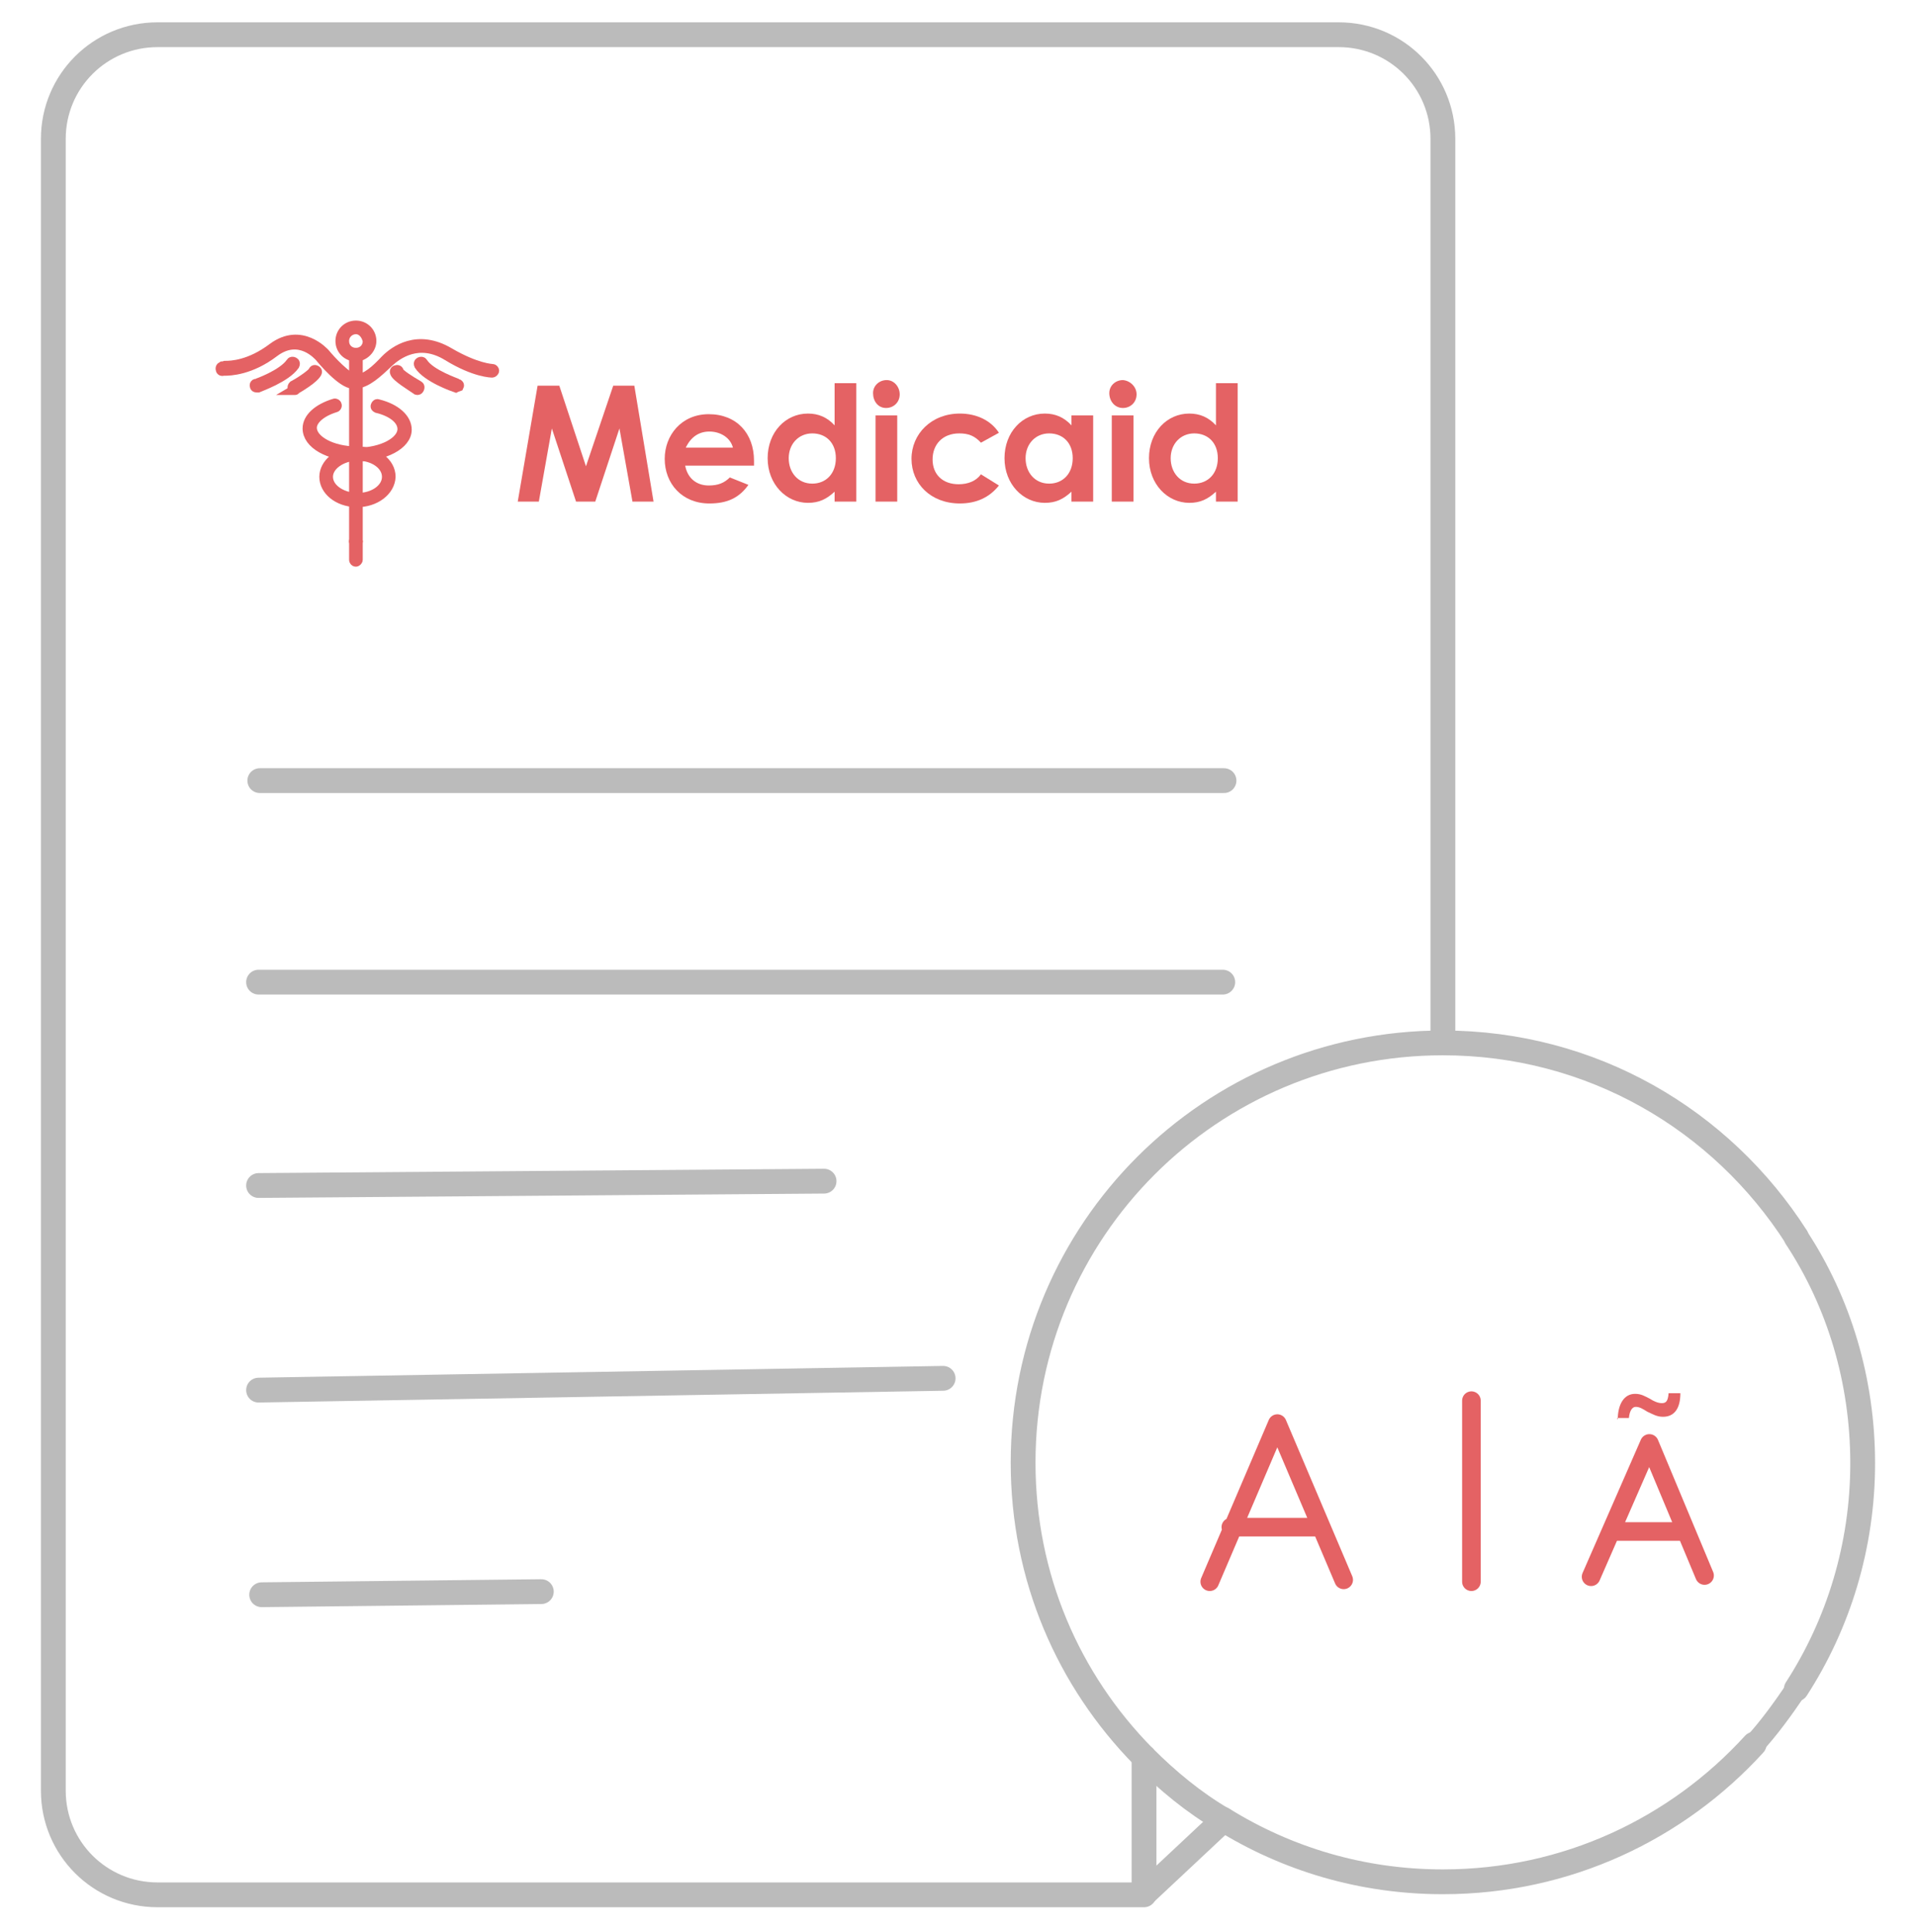 <?xml version="1.0" encoding="utf-8"?>
<!-- Generator: Adobe Illustrator 21.1.0, SVG Export Plug-In . SVG Version: 6.00 Build 0)  -->
<svg version="1.1" id="图层_1" xmlns="http://www.w3.org/2000/svg" xmlns:xlink="http://www.w3.org/1999/xlink" x="0px" y="0px"
	 viewBox="0 0 309 311.6" style="enable-background:new 0 0 309 311.6;" xml:space="preserve">
<style type="text/css">
	.st0{fill:none;stroke:#BBBBBB;stroke-width:3.5;stroke-linecap:round;stroke-linejoin:round;stroke-miterlimit:10;}
	.st1{fill:none;stroke:#BBBBBB;stroke-width:4;stroke-linecap:round;stroke-linejoin:round;stroke-miterlimit:10;}
	.st2{fill:none;stroke:#E46264;stroke-width:3;stroke-linecap:round;stroke-linejoin:round;stroke-miterlimit:10;}
	.st3{fill:#E46264;}
	.st4{fill:#FB6D4C;stroke:#FB6D4C;stroke-width:1.6;stroke-miterlimit:10;}
	.st5{fill:#E46264;stroke:#E46264;stroke-width:1.6;stroke-miterlimit:10;}
</style>
<g>
	<path class="st0" d="M289.7,272.4c-2.1,3.1-4.4,6.3-6.8,8.9"/>
	<g>
		<path class="st1" d="M289.7,272.4c6.8-10.5,10.7-23.1,10.7-36.4c0-13.3-3.8-25.9-10.7-36.4"/>
		<path class="st1" d="M232.7,168.2c-37.4,0-67.7,30.2-67.7,67.7c0,18.5,7.3,35.1,19.4,47.4"/>
		<path class="st1" d="M184.5,283.4c3.8,3.8,8,7.3,12.8,10.1"/>
		<path class="st1" d="M232.7,168.2c24,0,44.9,12.4,57,31.3"/>
		<path class="st1" d="M282.9,281.3c-12.4,13.6-30.2,22.2-50.2,22.2c-13.1,0-25.2-3.7-35.5-10.1"/>
	</g>
	<line class="st1" x1="132.9" y1="190.5" x2="41.7" y2="191.2"/>
	<line class="st1" x1="152.1" y1="222.3" x2="41.7" y2="224.2"/>
	<line class="st1" x1="87.3" y1="256.7" x2="42.2" y2="257.2"/>
	<path class="st1" d="M232.7,168.2V22.4c0-9.3-7.5-16.8-16.8-16.8H25.4c-9.3,0-16.8,7.5-16.8,16.8v266.4c0,9.3,7.5,16.8,16.8,16.8
		h159.1"/>
	<line class="st1" x1="197.2" y1="293.6" x2="184.5" y2="305.5"/>
	<line class="st1" x1="184.5" y1="283.4" x2="184.5" y2="305.5"/>
	<line class="st1" x1="41.7" y1="158.4" x2="197.2" y2="158.4"/>
	<line class="st1" x1="41.9" y1="125.9" x2="197.4" y2="125.9"/>
	<g>
		<path class="st2" d="M195.1,255.1l10.9-25.5l0,0l10.7,25.2 M198.5,246.3h14.4"/>
		<path class="st3" d="M260.9,229c0-2.5,1-4.2,2.8-4.2c1,0,1.6,0.4,2.4,0.8c0.6,0.4,1.3,0.7,1.9,0.7s1-0.2,1.1-1.6h1.9
			c0,2.5-1,3.8-2.8,3.8c-1,0-1.6-0.4-2.5-0.8c-0.8-0.5-1.3-0.8-1.9-0.8c-0.6,0-1,0.7-1.1,1.8h-1.9L260.9,229L260.9,229L260.9,229z"
			/>
		<path class="st2" d="M256.6,254.3l9.4-21.5l0,0l8.9,21.3 M260.3,247h11.5"/>
		<line class="st2" x1="237.3" y1="225.9" x2="237.3" y2="255.1"/>
	</g>
</g>
<g>
	<g>
		<path class="st3" d="M86.7,62.2h3.5l4.3,13l4.4-13h3.4l3.1,18.7H102l-2.1-11.8L96,80.9h-3.1l-3.9-11.8l-2.1,11.8h-3.4L86.7,62.2z"
			/>
		<path class="st3" d="M120.7,78.2c-1.5,2.1-3.4,3-6.3,3c-4.4,0-7.2-3.2-7.2-7.2c0-3.8,2.7-7.2,7.1-7.2c4.5,0,7.3,3.1,7.3,7.5
			c0,0.4,0,0.4,0,0.8h-11.1c0.4,2.1,1.9,3.2,3.8,3.2c1.5,0,2.5-0.4,3.4-1.3L120.7,78.2L120.7,78.2z M118.2,72.2
			c-0.4-1.6-2-2.6-3.8-2.6c-1.7,0-3,0.9-3.8,2.6C110.7,72.2,118.2,72.2,118.2,72.2z"/>
		<path class="st3" d="M134.6,79.3c-1.3,1.2-2.5,1.8-4.3,1.8c-3.5,0-6.5-3-6.5-7.2c0-4.2,2.9-7.2,6.5-7.2c1.7,0,3.1,0.6,4.3,1.9
			v-6.8h3.5v19.1h-3.5V79.3z M127.2,73.9c0,2.3,1.5,4.1,3.8,4.1c2.2,0,3.8-1.6,3.8-4.1s-1.6-4-3.8-4S127.2,71.6,127.2,73.9z"/>
		<path class="st3" d="M145.1,63.6c0,1.3-1,2.2-2.2,2.2c-1.3,0-2.1-1.1-2.1-2.4c0-1.2,1-2.1,2.2-2.1S145.1,62.4,145.1,63.6
			L145.1,63.6z M141.2,67h3.5v13.9h-3.5V67z"/>
		<path class="st3" d="M161.1,78.3c-1.5,1.9-3.6,2.9-6.3,2.9c-4.7,0-7.8-3.2-7.8-7.2c0-4,3.2-7.3,7.8-7.3c2.7,0,5,1.1,6.3,3.1
			l-2.9,1.6c-1-1.1-2-1.5-3.5-1.5c-2.7,0-4.3,1.8-4.3,4.2s1.6,4,4.2,4c1.5,0,2.8-0.5,3.6-1.6L161.1,78.3L161.1,78.3z"/>
		<path class="st3" d="M172.8,79.3c-1.3,1.2-2.5,1.8-4.3,1.8c-3.5,0-6.5-3-6.5-7.2c0-4.2,2.9-7.2,6.5-7.2c1.7,0,3.1,0.6,4.3,1.9V67
			h3.5v13.9h-3.5V79.3z M165.4,73.9c0,2.3,1.5,4.1,3.8,4.1c2.2,0,3.8-1.6,3.8-4.1s-1.6-4-3.8-4C167,69.9,165.4,71.6,165.4,73.9z"/>
		<path class="st3" d="M183.3,63.6c0,1.3-1,2.2-2.2,2.2c-1.3,0-2.2-1.1-2.2-2.4c0-1.2,1-2.1,2.2-2.1
			C182.3,61.4,183.3,62.4,183.3,63.6L183.3,63.6z M179.3,67h3.5v13.9h-3.5V67z"/>
		<path class="st3" d="M196.1,79.3c-1.3,1.2-2.5,1.8-4.3,1.8c-3.5,0-6.5-3-6.5-7.2c0-4.2,2.9-7.2,6.5-7.2c1.7,0,3.1,0.6,4.3,1.9
			v-6.8h3.5v19.1h-3.5V79.3z M188.8,73.9c0,2.3,1.5,4.1,3.8,4.1c2.2,0,3.8-1.6,3.8-4.1s-1.6-4-3.8-4
			C190.4,69.9,188.8,71.6,188.8,73.9z"/>
	</g>
	<g>
		<path class="st4" d="M57.4,87.6c-0.2,0-0.3-0.2-0.3-0.3s0.2-0.3,0.3-0.3s0.3,0.2,0.3,0.3l0,0C57.7,87.6,57.5,87.6,57.4,87.6z"/>
		<path class="st5" d="M57.4,90.6c-0.2,0-0.3-0.2-0.3-0.3v-3c0-0.2,0.2-0.3,0.3-0.3s0.3,0.2,0.3,0.3v3
			C57.7,90.4,57.5,90.6,57.4,90.6z"/>
		<g>
			<path class="st5" d="M57.4,57.5c-1.4,0-2.5-1.1-2.5-2.5s1.1-2.5,2.5-2.5s2.5,1.1,2.5,2.5C59.9,56.3,58.7,57.5,57.4,57.5z
				 M57.4,53.1c-1,0-1.9,0.8-1.9,1.9s0.8,1.9,1.9,1.9s1.9-0.8,1.9-1.9C59.1,54,58.4,53.1,57.4,53.1z"/>
			<path class="st5" d="M57.4,87.6c-0.2,0-0.3-0.2-0.3-0.3v-6.6c0-0.2,0.2-0.3,0.3-0.3s0.3,0.2,0.3,0.3v6.6
				C57.7,87.5,57.5,87.6,57.4,87.6z"/>
			<path class="st5" d="M57.4,81c-0.2,0-0.3-0.2-0.3-0.3v-0.2c0-0.2,0.2-0.3,0.3-0.3s0.3,0.2,0.3,0.3v0.2C57.7,81,57.5,81,57.4,81z"
				/>
			<path class="st5" d="M57.4,81c-0.2,0-0.3-0.2-0.3-0.3v-7.4c0-0.2,0.2-0.3,0.3-0.3s0.3,0.2,0.3,0.3v7.4C57.7,81,57.5,81,57.4,81z"
				/>
			<path class="st5" d="M57.4,73.6c-0.2,0-0.3-0.2-0.3-0.3V61.6c0-0.2,0.2-0.3,0.3-0.3s0.3,0.2,0.3,0.3v11.7
				C57.7,73.4,57.5,73.6,57.4,73.6z"/>
			<path class="st5" d="M57.4,73.6c-0.2,0-0.3-0.2-0.3-0.3v-0.2c0-0.2,0.2-0.3,0.3-0.3s0.3,0.2,0.3,0.3v0.2
				C57.7,73.4,57.5,73.6,57.4,73.6z"/>
			<path class="st5" d="M57.4,61.9c-0.2,0-0.3-0.2-0.3-0.3v-4.4c0-0.2,0.2-0.3,0.3-0.3s0.3,0.2,0.3,0.3v4.4
				C57.7,61.7,57.5,61.9,57.4,61.9z"/>
			<path class="st5" d="M57.1,61.9c-0.1,0-0.2,0-0.2,0c-1.8-0.1-4.9-3.8-5.3-4.3c-0.2-0.2-3.3-3.9-7.4-0.8c-3.8,2.9-7.1,3-8,3
				c-0.1,0-0.2,0-0.2,0c-0.2,0.1-0.4,0-0.4-0.2c-0.1-0.2,0-0.4,0.2-0.5c0.1,0,0.2,0,0.5-0.1c1,0,4-0.1,7.7-2.9
				c4.6-3.4,8.3,0.8,8.4,0.9c0.9,1.1,3.6,4,4.8,4.1c0.2,0,0.3,0,0.4,0c0.2,0,0.4,0.2,0.4,0.3c0,0.2-0.2,0.4-0.3,0.4
				C57.3,61.9,57.2,61.9,57.1,61.9z M35.9,59.8L35.9,59.8L35.9,59.8z"/>
			<path class="st5" d="M57.4,61.9c-0.2,0-0.3-0.2-0.3-0.3s0.2-0.4,0.3-0.4c1.7-0.1,3.2-1.5,4.8-3.2c1.4-1.4,5.1-4.2,10.3-1.1
				c4.3,2.5,6.8,2.6,6.9,2.6c0.2,0,0.3,0.2,0.3,0.3s-0.2,0.3-0.3,0.3c-0.1,0-2.8,0-7.2-2.7c-4.7-2.9-8.2-0.2-9.5,1
				C60.8,60.2,59.2,61.7,57.4,61.9L57.4,61.9z"/>
			<path class="st5" d="M41.4,62.5c-0.2,0-0.3-0.1-0.3-0.2c-0.1-0.2,0-0.4,0.2-0.4c0.1,0,4.3-1.5,5.6-3.4c0.1-0.2,0.3-0.2,0.5-0.1
				c0.2,0.1,0.2,0.3,0.1,0.5c-1.4,2-5.7,3.5-5.9,3.6C41.5,62.5,41.5,62.5,41.4,62.5z"/>
			<path class="st5" d="M47.5,62.9c-0.1,0-0.2-0.1-0.3-0.2c-0.1-0.2,0-0.4,0.1-0.5c1.5-0.8,3.1-2,3.2-2.3c0.1-0.2,0.2-0.3,0.4-0.2
				s0.3,0.2,0.2,0.4C51,60.3,50.6,61.1,47.5,62.9C47.7,62.9,47.6,62.9,47.5,62.9z"/>
			<path class="st5" d="M73.5,62.5L73.5,62.5c-0.3-0.1-4.6-1.6-5.9-3.6c-0.1-0.2-0.1-0.4,0.1-0.5c0.2-0.1,0.4-0.1,0.5,0.1
				c1.2,1.9,5.5,3.3,5.6,3.4c0.2,0.1,0.3,0.2,0.2,0.4C73.7,62.4,73.5,62.5,73.5,62.5z"/>
			<path class="st5" d="M67.3,62.9c-0.1,0-0.1,0-0.2-0.1c-0.7-0.5-3.2-2-3.4-2.7c-0.1-0.2,0-0.4,0.2-0.4c0.2-0.1,0.4,0,0.4,0.2
				c0.1,0.4,1.8,1.5,3.2,2.3c0.2,0.1,0.2,0.3,0.1,0.5C67.5,62.9,67.4,62.9,67.3,62.9z"/>
			<path class="st5" d="M57.6,81c-0.1,0-0.2,0-0.2,0c-0.2,0-0.3-0.2-0.3-0.4c0-0.2,0.2-0.3,0.4-0.3c0.1,0,0.2,0,0.2,0
				c2.6,0,4.7-1.5,4.7-3.4c0-1.9-2.1-3.4-4.7-3.4c-0.1,0-0.2,0-0.2,0c-0.2,0-0.3-0.2-0.4-0.3c0-0.2,0.2-0.3,0.3-0.4
				c0.1,0,0.2,0,0.2,0c3,0,5.4,1.8,5.4,4.1C62.9,79.2,60.5,81,57.6,81z"/>
			<path class="st5" d="M57.4,81C57.3,81,57.3,81,57.4,81c-2.9-0.1-5.1-1.9-5.1-4.1c0-2.1,2.2-4,5.1-4.1c0.2,0,0.3,0.2,0.4,0.3
				c0,0.2-0.2,0.3-0.3,0.4c-2.5,0.1-4.6,1.6-4.6,3.4s2,3.3,4.6,3.4c0.2,0,0.3,0.2,0.3,0.4C57.7,81,57.5,81,57.4,81z"/>
			<path class="st5" d="M57.6,73.6c-0.1,0-0.1,0-0.2,0h-0.1c-0.2,0-0.3-0.2-0.3-0.3s0.2-0.3,0.3-0.3h0.1c0.1,0,0.1,0,0.2,0
				c4.1,0,7.3-1.8,7.3-3.8c0-1.5-1.6-2.8-4.1-3.4c-0.2-0.1-0.3-0.2-0.2-0.4c0.1-0.2,0.2-0.3,0.4-0.2c2.8,0.7,4.6,2.3,4.6,4.1
				C65.6,71.7,62,73.6,57.6,73.6z"/>
			<path class="st5" d="M57.4,73.6C57.4,73.6,57.3,73.6,57.4,73.6c-4.4-0.1-7.8-2-7.8-4.5c0-1.7,1.7-3.2,4.3-4
				c0.2-0.1,0.4,0.1,0.4,0.2c0.1,0.2-0.1,0.4-0.2,0.4c-2.3,0.7-3.8,2-3.8,3.3c0,2,3.2,3.8,7.2,3.8c0.2,0,0.3,0.2,0.3,0.3
				C57.7,73.4,57.5,73.6,57.4,73.6z"/>
		</g>
	</g>
</g>
</svg>
